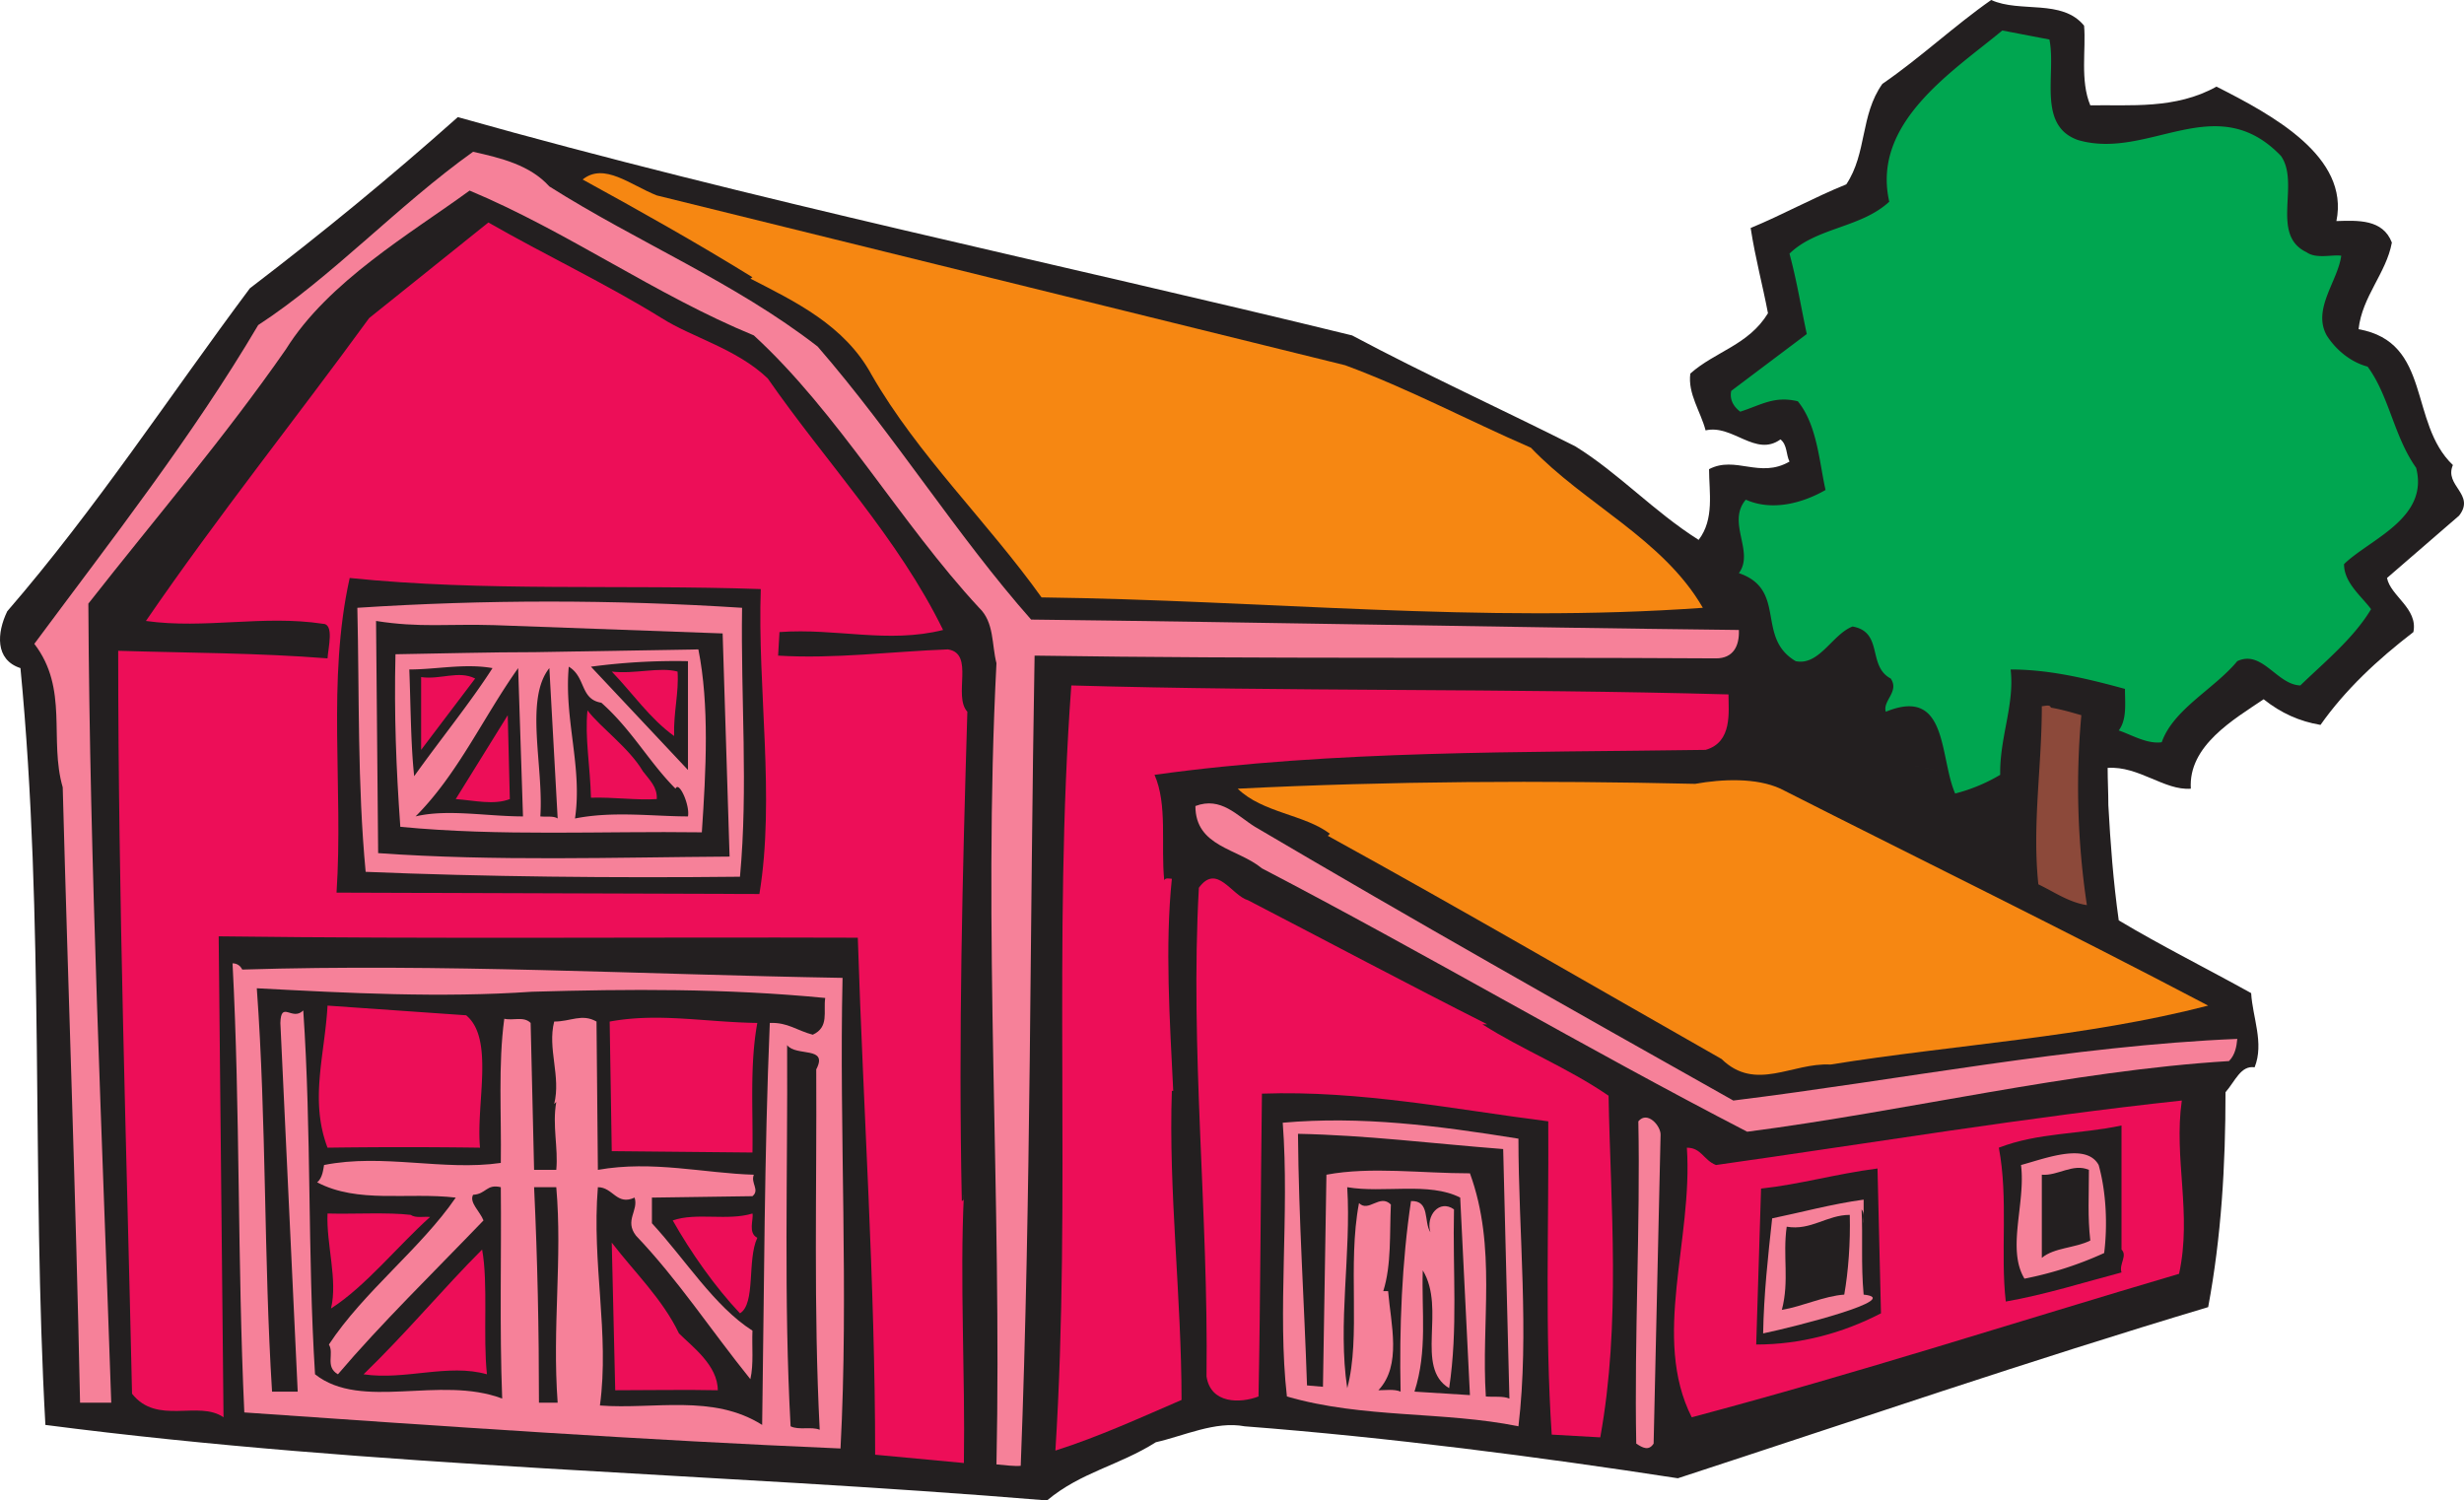 <svg xmlns="http://www.w3.org/2000/svg" width="216.559" height="131.879"><path fill="#231f20" d="M183.168 2.254c.184 2.07-.367 4.812.547 7.004 3.477-.059 7.496.367 11.09-1.645 4.934 2.5 11.7 6.153 10.54 11.817 1.89-.059 4.081-.18 4.874 1.89-.488 2.68-2.62 4.75-2.926 7.614 6.461 1.156 4.387 8.222 8.29 11.941-.793 1.824 2.007 2.559.546 4.445l-6.336 5.48c.305 1.587 2.743 2.68 2.317 4.755-3.168 2.437-5.973 5.054-8.164 8.16-1.828-.305-3.473-1.035-4.996-2.254-2.621 1.77-6.64 4.082-6.399 7.86-2.316.183-4.57-2.012-7.312-1.829 0 1.098.062 2.195.062 3.29l-17-3.473c.551 2.316 1.098 4.754 3.23 6.152l4.571-1.52c.363 1.399-1.156 3.227-.55 4.262-6.458-3.226-13.462-6.09-20.165-9.5-1.523-1.281-.242-3.535-.61-5.547 2.317-.73 4.509 1.524 6.825-.12-.242 1.769-.305 3.288 1.219 4.57 1.644 1.765 3.836-.489 5.238.667.063.368.121.672.242 1.036l17 3.472c.184 3.352.426 6.64.914 10.114 3.657 2.19 7.797 4.261 11.637 6.394.121 2.133 1.156 4.387.305 6.52-1.219-.184-1.707 1.218-2.559 2.191 0 6.457-.367 12.672-1.523 18.887-15.657 4.687-31.133 9.988-46.61 15.043-12.246-1.887-25.406-3.594-38.078-4.567-2.558-.488-5.36.852-7.797 1.399-3.289 2.074-6.578 2.62-9.566 5.117-29.426-2.438-58.973-2.863-88.035-6.637-1.219-21.992-.059-44.41-2.192-66.52-2.254-.73-2.074-3.109-1.16-4.995C8.438 44.71 14.954 34.719 21.961 25.34c6.457-4.934 12.247-9.684 18.278-15.047 26.136 7.371 52.457 12.793 78.594 19.187 6.519 3.473 13.218 6.52 19.617 9.747 3.84 2.378 6.886 5.726 10.843 8.226 1.403-1.828.915-4.203.915-6.215 2.316-1.218 4.449.852 7.07-.668-.309-.61-.184-1.465-.793-1.949-2.195 1.582-4.203-1.344-6.582-.793-.426-1.644-1.582-3.23-1.34-4.996 2.195-1.95 5.117-2.496 6.824-5.3-.488-2.56-1.097-4.75-1.523-7.493 2.804-1.156 5.543-2.68 8.406-3.836 1.828-2.742 1.219-6.09 3.172-8.832 3.289-2.254 6.336-5.117 9.562-7.371 2.559 1.156 6.215-.121 8.164 2.254"/><path fill="#00a650" d="M180.122 3.473c.609 3.043-1.094 7.55 2.5 8.832 6.214 1.828 12.125-4.57 17.851 1.402 1.703 2.434-.976 6.941 2.254 8.465.852.61 2.254.183 3.043.305-.305 2.253-2.559 4.691-1.277 7.003.851 1.344 2.191 2.375 3.593 2.743 1.891 2.558 2.317 6.152 4.266 8.894 1.156 4.446-4.082 6.274-6.336 8.465 0 1.648 1.524 2.805 2.375 3.961-1.523 2.559-4.14 4.691-6.215 6.703-2.07-.062-3.351-3.168-5.543-2.133-2.011 2.438-5.605 4.203-6.64 7.125-1.282.184-2.68-.668-3.778-1.035.73-.973.547-2.375.547-3.652-3.347-.914-6.64-1.707-10.05-1.707.363 3.105-.977 5.968-.915 9.258a15.048 15.048 0 0 1-3.96 1.644c-1.403-3.226-.61-9.441-6.094-7.187-.301-.973 1.218-1.766.43-2.922-2.075-1.098-.614-4.082-3.352-4.57-1.77.671-2.926 3.472-4.996 3.046-3.535-2.074-.73-6.277-4.996-7.738 1.398-1.887-1.098-4.445.609-6.457 2.316 1.035 4.996.305 7.008-.852-.551-2.437-.735-5.726-2.438-7.796-2.074-.489-3.168.304-5.058.914-.489-.368-.973-.977-.793-1.829l6.64-4.996c-.547-2.558-.851-4.566-1.52-7.066 2.376-2.313 6.274-2.254 8.77-4.566-1.582-6.946 5.606-11.454 9.934-15.047l4.14.793"/><path fill="#f68199" d="M48.282 16.387c7.797 4.933 16.265 8.406 23.578 14.07 6.762 7.797 12.246 16.629 18.765 24 20.59.242 41.184.672 62.204.914.058 1.402-.489 2.496-2.012 2.496-20.043-.12-39.781.063-59.887-.242-.426 23.758-.305 47.512-1.219 71.21-.488.06-1.464-.062-2.132-.124.488-23.512-1.22-46.781 0-70.418-.426-1.645-.184-3.594-1.524-4.871-6.945-7.492-12.367-17.117-19.8-23.942-8.59-3.53-16.387-9.136-24.981-12.73-5.176 3.777-12.426 7.98-16.145 13.95-5.421 7.796-11.39 14.741-17.363 22.355.121 23.148 1.219 46.785 2.012 70.234H7.036C6.668 105.2 6 87.41 5.512 69.2c-1.219-4.203.547-8.648-2.496-12.61 6.82-9.198 13.89-18.214 19.676-28.019C29.152 24.367 35 18.031 41.579 13.34c2.437.547 4.996 1.156 6.703 3.047"/><path fill="#f68712" d="m57.723 17.176 60.5 14.926c5.606 2.07 10.844 4.87 16.328 7.25 4.692 4.933 11.637 8.039 15.11 14.07-19.438 1.402-38.625-.672-58.121-.914-4.692-6.578-10.907-12.547-14.93-19.555-2.375-4.383-6.762-6.457-10.66-8.465l.183-.12c-4.933-3.048-9.933-5.852-14.925-8.59 1.886-1.524 4.203.484 6.515 1.398"/><path fill="#ed0e58" d="M58.153 27.96c2.68 1.704 6.578 2.68 9.32 5.298 5.117 7.37 11.453 14.012 15.414 22.113-4.875 1.219-9.383-.184-14.379.184l-.12 2.07c4.995.305 9.991-.367 14.925-.547 2.375.363.426 4.078 1.707 5.48-.426 14.255-.793 28.387-.488 43.008.304-.125.12-.367.183-.55-.367 7.617.121 15.656 0 23.574l-7.8-.73c0-15.169-1.036-30.094-1.524-45.442-18.457-.063-37.223.121-56.172-.121l.426 42.273c-2.191-1.523-5.848.73-8.04-2.07-.487-21.809-1.218-43.617-1.218-65.3 5.91.183 12.367.183 18.399.667.062-.972.609-3.043-.426-3.043-5.238-.793-10.36.485-15.535-.246 6.394-9.32 13.097-17.664 19.617-26.617l10.48-8.406c4.993 2.863 10.414 5.418 15.23 8.406"/><path fill="#231f20" d="M66.864 51.777c-.305 8.711 1.277 18.336-.121 26.801l-37.164-.121c.609-9.258-.856-18.64 1.156-27.656 11.82 1.219 23.883.55 36.129.976"/><path fill="#f68199" d="M65.22 53.422c-.122 7.918.546 15.777-.184 23.637-11.028.12-22.602 0-32.899-.43-.73-7.734-.55-15.473-.73-23.207 11.21-.73 22.48-.73 33.812 0"/><path fill="#231f20" d="m43.407 54.945 20.105.73.61 19.614c-10.051.063-20.594.426-30.887-.305l-.184-20.406c3.836.61 6.336.246 10.356.367"/><path fill="#f68199" d="m47.063 57.32 14.316-.242c.977 4.871.672 10.66.305 16.078-8.832-.12-17.668.367-26.5-.484-.367-5.18-.55-9.809-.426-15.168 4.078-.063 8.164-.184 12.305-.184"/><path fill="#231f20" d="m60.465 67.676-8.527-9.078a55.935 55.935 0 0 1 8.527-.485v9.563m-17.179-8.953c-1.95 3.043-4.63 6.332-6.883 9.5-.305-2.801-.305-6.211-.43-9.38 2.379 0 4.875-.55 7.313-.12m9.566 3.043c2.68 2.375 4.203 5.238 6.52 7.554.304-.73 1.277 1.461 1.093 2.438-3.043 0-6.578-.488-9.93.183.673-4.507-.972-8.71-.546-13.343 1.523.914.972 2.863 2.863 3.168m-6.887 9.992c-3.168 0-6.64-.672-9.441 0 3.715-3.719 5.91-8.653 9.016-13.035l.425 13.035m3.047.183c-.367-.246-.972-.125-1.523-.183.304-4.387-1.403-10.297.793-13.035l.73 13.218"/><path fill="#ed0e58" d="M59.551 59.027c.125 1.887-.363 3.532-.304 5.664-2.13-1.523-3.653-3.777-5.48-5.664 2.007.243 4.202-.43 5.784 0m-17.789.61-4.75 6.273v-6.398c1.703.246 3.29-.61 4.75.125m110.153 1.398c0 1.524.367 4.203-2.012 4.875-16.024.242-32.653 0-48.434 2.192 1.156 2.62.547 6.152.852 9.261.125-.246.488-.125.672-.125-.61 5.91-.184 12.426.12 18.64h-.12c-.305 8.774.851 18.153.851 27.169-3.535 1.523-7.25 3.23-11.086 4.45 1.399-22.235-.246-45.079 1.399-67.25 19.07.546 38.32.241 57.758.788"/><path fill="#8c493a" d="M180.247 62.195c1.035.18 1.824.426 2.68.668a69.984 69.984 0 0 0 .488 16.692c-1.586-.243-2.868-1.157-4.266-1.828-.55-5.301.305-10.235.305-15.657.242 0 .73-.18.793.125"/><path fill="#ed0e58" d="M56.508 67.797c.61.793 1.278 1.402 1.215 2.437-1.703.121-3.836-.183-5.785-.12-.063-2.743-.55-5.302-.305-7.677 1.157 1.524 3.657 3.29 4.875 5.36M44.81 70.234c-1.403.547-3.11.121-4.755 0l4.57-7.37.184 7.37"/><path fill="#f68712" d="M148.989 68.895c2.379-.426 5.363-.551 7.496.425 12.246 6.215 24.855 12.368 37.59 19.067-10.844 2.8-22.176 3.41-33.203 5.18-3.352-.184-6.582 2.433-9.567-.489-11.578-6.578-22.543-12.976-34.605-19.617l.183-.18c-2.254-1.707-5.91-1.828-8.101-3.96 13.46-.673 26.804-.731 40.207-.426"/><path fill="#f68199" d="M110.301 72.672c13.953 8.223 27.418 15.836 42.04 24.058 14.745-1.824 29.73-4.812 44.292-5.418-.062.668-.183 1.399-.73 1.95-13.89.851-28.27 4.383-42.344 6.21-14.258-7.37-28.27-15.656-42.648-23.148-2.13-1.765-5.848-1.886-5.848-5.48 2.254-.852 3.656.851 5.238 1.828"/><path fill="#ed0e58" d="M109.696 79.129c6.578 3.41 14.254 7.492 21.015 10.902h-.425c3.535 2.254 7.433 3.778 11.09 6.274.18 9.687 1.093 19.98-.731 30.03l-4.266-.241c-.609-9.2-.246-18.094-.304-27.535-8.164-1.036-16.512-2.739-25.164-2.434-.121 8.89-.121 17.48-.301 26.617-1.586.61-4.207.672-4.57-1.765.18-14.375-1.465-28.692-.672-42.946 1.586-2.191 2.863.672 4.328 1.098"/><path fill="#f68199" d="M21.293 85.219c17.606-.547 34.907.426 52.758.73-.304 13.524.551 27.594-.18 41.364-17.242-.731-34.91-1.95-52.398-3.168-.61-13.157-.363-26.743-1.035-39.473.367 0 .672.18.855.547"/><path fill="#231f20" d="M46.758 87.168c8.532-.242 16.938-.305 25.77.547-.18 1.219.367 2.558-1.094 3.23-1.402-.367-2.195-1.097-3.777-1.035-.489 11.633-.489 23.149-.672 35.332-4.324-2.742-9.504-1.344-14.258-1.707.856-6.336-.73-12.426-.18-19.187 1.34 0 1.645 1.644 3.227.914.367 1.156-.914 2.008.125 3.347 3.715 3.899 6.516 8.223 10.05 12.61.305-1.34.122-2.864.184-4.262-3.351-2.133-5.91-6.273-8.836-9.441v-2.254l8.836-.125c.668-.547-.183-1.157.121-1.887-4.324-.121-8.894-1.281-13.707-.426l-.12-13.035c-1.282-.73-2.255 0-3.72 0-.609 2.375.61 4.813 0 7.246l.184-.18c-.367 2.07.184 4.02 0 5.97h-1.95l-.304-12.915c-.61-.61-1.523-.183-2.316-.367-.547 4.023-.242 8.469-.305 12.672-5.055.73-10.355-.852-15.535.183-.063.305-.121 1.157-.61 1.52 3.594 1.89 7.922.855 12.184 1.344-3.043 4.445-8.101 8.281-11.148 12.914.488.789-.364 1.949.793 2.617 3.777-4.445 8.347-8.895 12.793-13.523-.305-.793-1.278-1.583-.914-2.254 1.16-.059 1.16-.973 2.437-.668.063 5.968-.121 12.363.121 18.578-5.48-2.07-12.367 1.097-16.449-2.133-.668-10.66-.305-21.32-1.035-31.98-.973.976-1.95-.915-2.012 1.097l1.524 32.406H23.91c-.73-11.632-.485-23.695-1.34-35.453 8.043.426 16.144.852 24.187.305"/><path fill="#ed0e58" d="M40.97 89.238c2.5 2.075.855 7.739 1.218 11.637a482.805 482.805 0 0 0-13.402 0c-1.586-4.203-.243-8.102 0-12.488l12.183.851m25.591.672c-.673 3.715-.368 7.55-.427 11.39l-12.367-.12-.183-11.39c4.324-.794 8.406.058 12.976.12"/><path fill="#231f20" d="M71.739 93.992c.058 10.535-.246 20.895.304 31.676-.73-.305-1.828.059-2.558-.305-.61-11.148-.246-22.113-.305-33.504.79 1.036 3.653.059 2.559 2.133"/><path fill="#ed0e58" d="M191.758 96.73c-.73 5.118.914 9.93-.242 15.23-14.258 4.204-28.148 8.712-42.832 12.61-3.531-7.004.121-15.593-.426-23.695 1.282 0 1.461 1.094 2.559 1.523 13.402-1.89 27.297-4.203 40.941-5.668"/><path fill="#f68199" d="M133.454 100.082c0 8.223.976 17.117 0 25.281-6.579-1.34-13.649-.672-20.348-2.62-.856-7.493.242-15.962-.367-24.063 6.886-.606 13.527.246 20.715 1.402m12.492-.305-.61 27.106c-.43.672-.976.367-1.527 0-.18-9.317.367-19.188.184-28.324.793-.973 2.011.425 1.953 1.218"/><path fill="#231f20" d="M186.458 109.828c.55.55-.243 1.281 0 2.012-3.227.851-6.7 1.95-10.172 2.558-.489-4.265.242-9.015-.61-13.523 3.473-1.34 7.067-1.16 10.782-1.95v10.903m-53.798 13.098c-.546-.242-1.398-.121-2.07-.184-.425-6.52.977-13.097-1.398-19.613-4.266 0-8.715-.61-12.613.121l-.305 18.64-1.402-.12c-.243-7.372-.73-14.5-.793-22.114 6.035.121 11.761.852 18.035 1.34l.547 21.93"/><path fill="#f68199" d="M184.45 102.398c.668 2.375.789 5.297.484 7.735a31.391 31.391 0 0 1-7.004 2.254c-1.586-2.617.121-6.64-.305-9.989 2.07-.55 5.727-2.011 6.825 0"/><path fill="#231f20" d="M183.594 102.824c0 2.313-.12 4.082.121 6.211-1.34.672-3.168.61-4.261 1.524v-7.309c1.398.121 2.742-1.035 4.14-.426m-18.277 12.61c-3.41 1.765-7.125 2.742-10.965 2.742l.426-13.707c3.414-.367 6.52-1.282 10.234-1.766l.305 12.73M48.891 104.348c.547 6.273-.367 12.304.121 18.941h-1.644c0-6.394-.121-12.426-.426-18.941h1.95m79.444.914.856 17.36-4.875-.306c1.156-3.593.61-7.003.73-10.66 2.07 3.41-.73 8.528 2.317 10.356.789-5.239.304-10.235.426-15.715-1.282-.914-2.5.547-2.075 2.008-.605-.914 0-2.801-1.703-2.739-.793 5.297-1.039 11.145-.914 16.75-.55-.242-1.34-.12-1.953-.12 2.074-2.196 1.098-5.79.855-8.712h-.425c.73-2.316.547-5.054.668-7.613-.973-.976-1.95.73-2.801-.125-1.035 5.422.183 11.758-1.035 16.266-.856-5.664.363-11.817 0-17.664 3.168.547 7.187-.489 9.93.914"/><path fill="#f68199" d="M163.793 107.516c-.058-.368.125-.856-.18-1.22.122 2.497-.062 4.813.18 7.493 3.598.363-5.91 2.8-8.832 3.41.059-3.41.426-6.761.793-10.113 2.375-.484 5.297-1.277 8.04-1.645v2.075"/><path fill="#ed0e58" d="M36.098 106.781c.426.305 1.156.125 1.703.184-2.8 2.5-5.664 6.094-8.71 8.043.609-2.5-.426-5.668-.305-8.348 2.254.063 5.359-.12 7.312.121m30.462 2.012c-.915 1.95-.122 5.785-1.524 6.64-2.192-2.316-4.325-5.359-5.91-8.163 2.074-.73 4.812.062 7.007-.61.121.488-.425 1.707.426 2.133"/><path fill="#231f20" d="M162.575 106.781c.062 2.438-.121 4.938-.485 7.008-1.77.121-3.656 1.035-5.484 1.34.672-2.559.062-4.75.426-7.309 2.133.364 3.535-1.039 5.543-1.039"/><path fill="#ed0e58" d="M59.676 117.2c1.157 1.155 3.41 2.8 3.41 4.995-2.804-.062-6.03 0-9.015 0l-.305-12.976c2.008 2.62 4.445 4.933 5.91 7.98m-16.879 3.594c-3.41-.973-7.187.547-10.843 0 3.777-3.652 7.007-7.555 10.418-10.965.55 2.985.062 7.613.425 10.965"/></svg>
